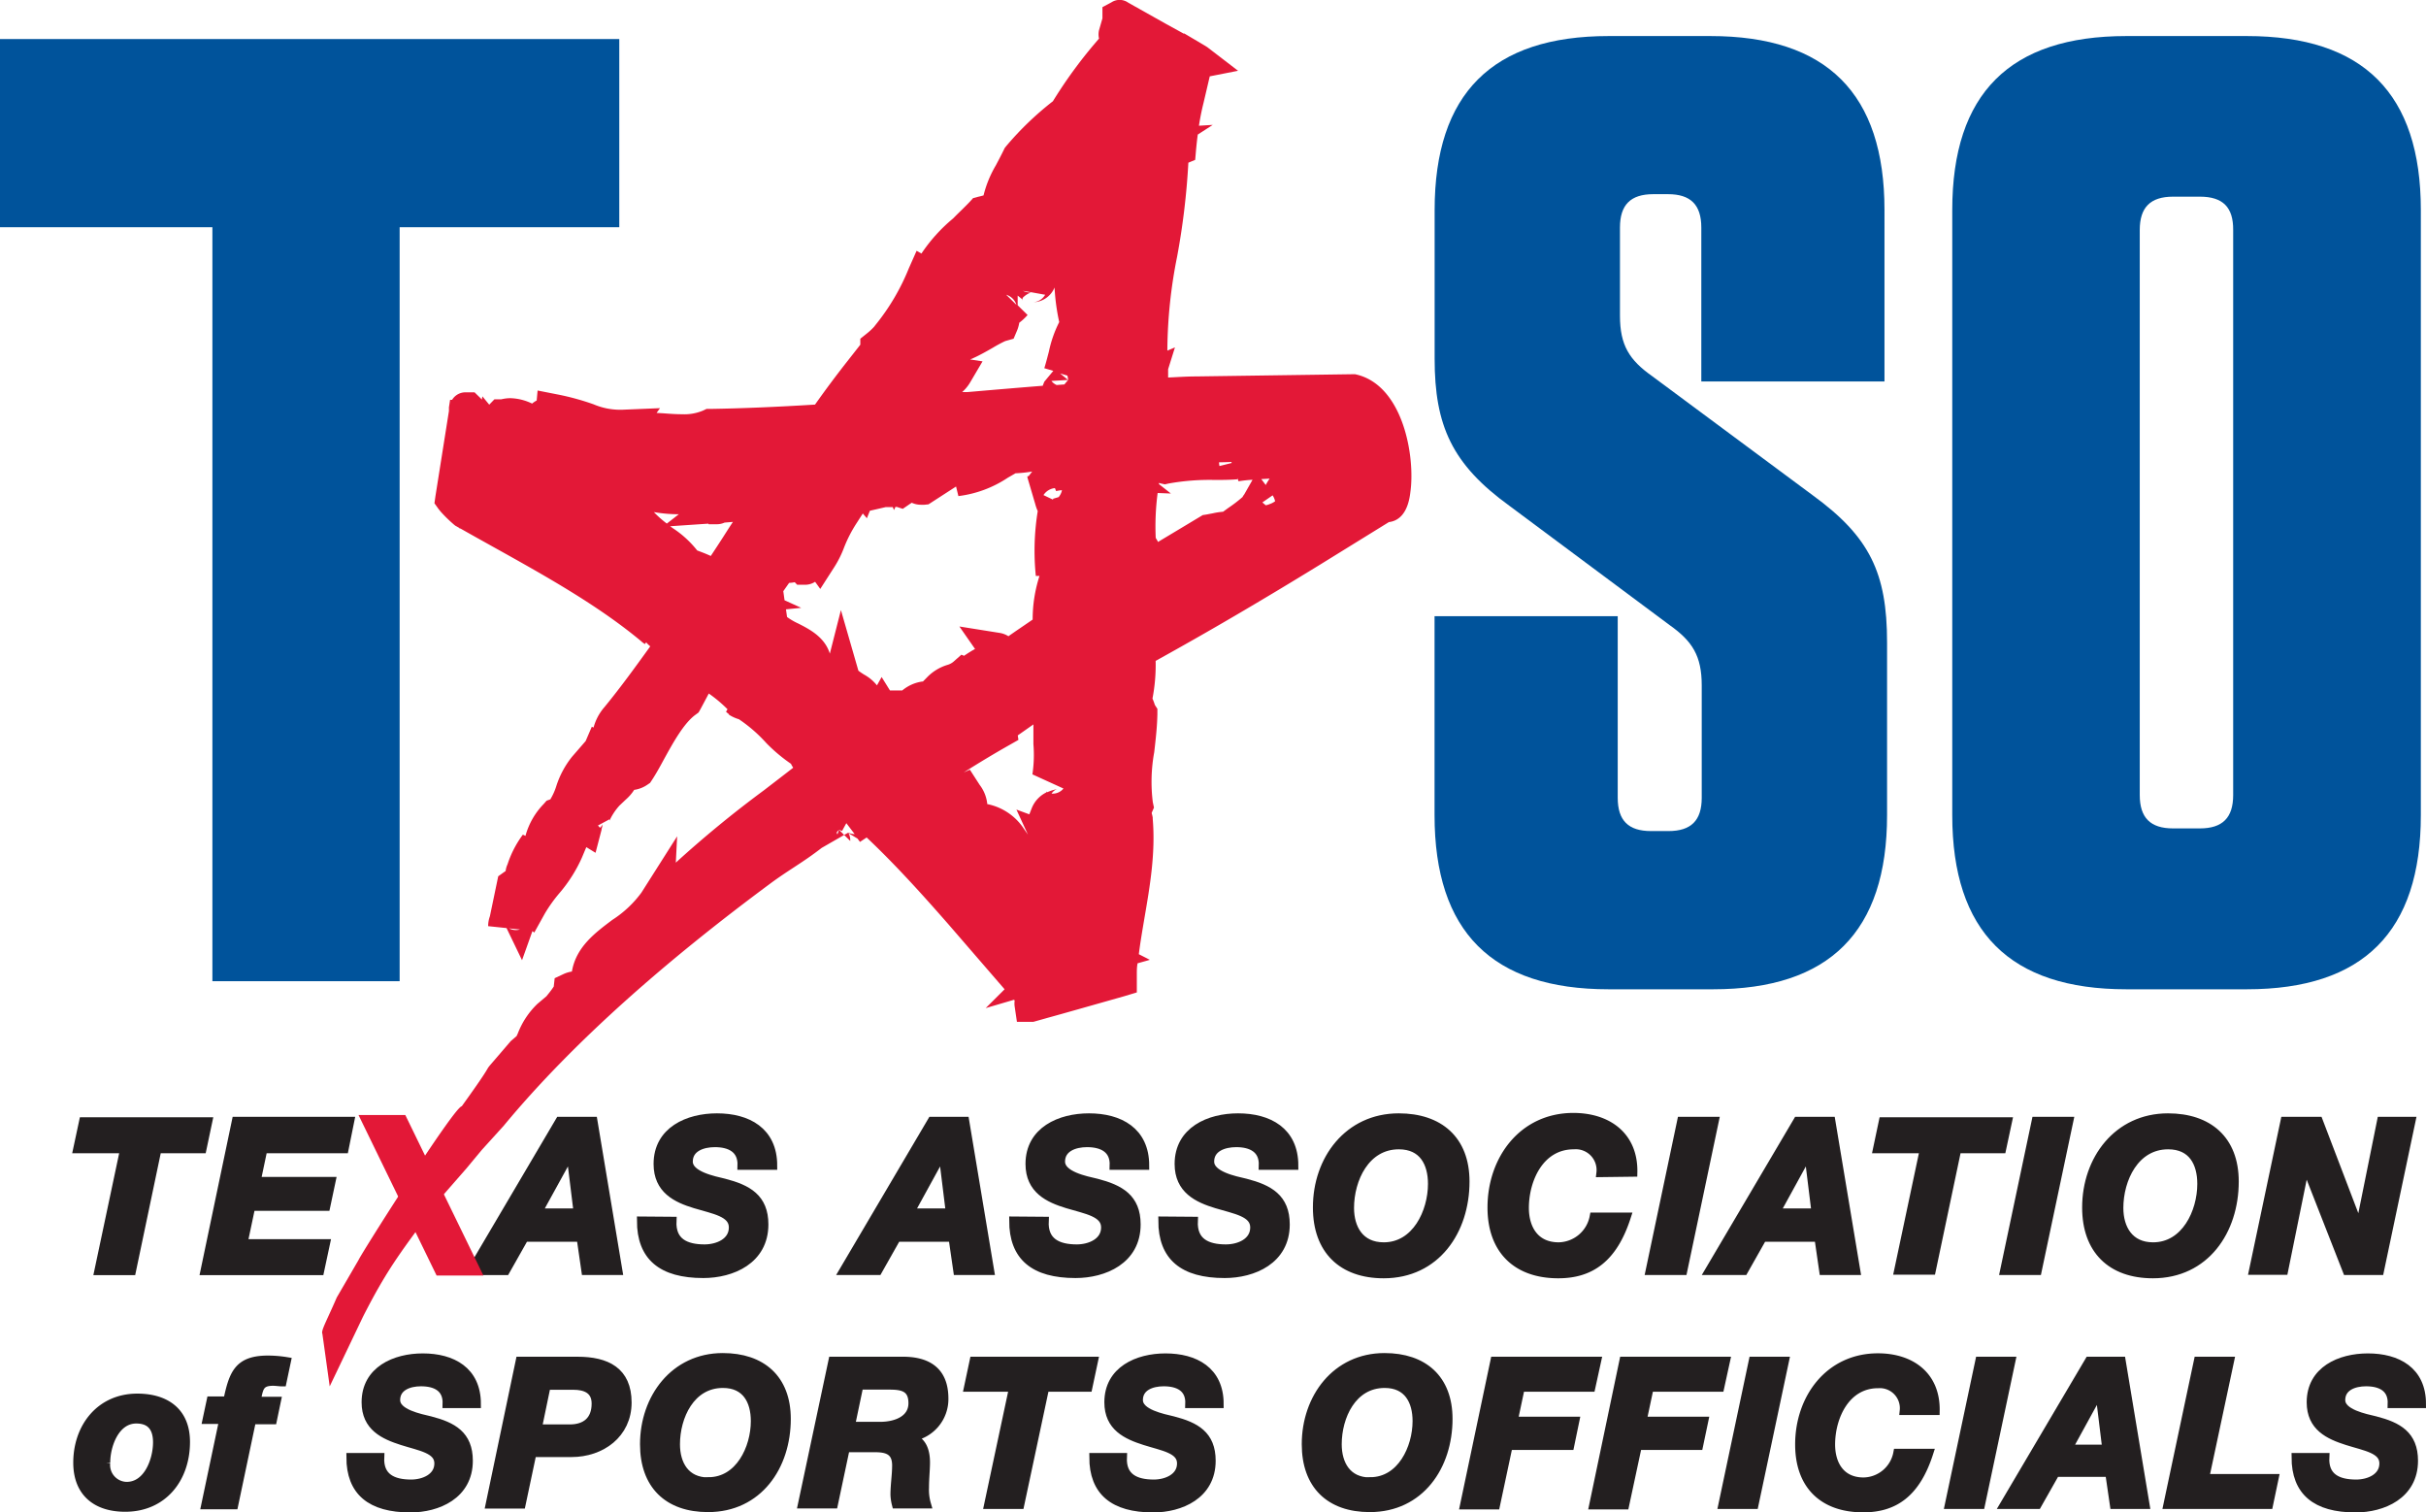 <svg xmlns="http://www.w3.org/2000/svg" viewBox="0 0 291.38 181.63"><defs><style>.ab570091-840a-4e3a-95dc-d78f3cdff10d{fill:#00539b;}.fee1b2b6-3b52-49a1-94b6-325d18c0bb53{fill:#231f20;stroke:#231f20;}.e9c1b110-6296-43b5-831c-1d0c9856821a{fill:#e31837;}</style></defs><title>logo</title><g id="b625f8ef-eae5-4a86-a0f0-0d91ef6d73ce" data-name="Layer 2"><g id="b60e5a35-5920-4bd7-8610-c5f7e30a1a94" data-name="Layer 1"><path class="ab570091-840a-4e3a-95dc-d78f3cdff10d" d="M25.51,117.84V27.29H0V4.69H74.38v22.6H48v90.55Z"></path><path class="ab570091-840a-4e3a-95dc-d78f3cdff10d" d="M226.65,77.16V97.9c0,14-6.92,20.91-20.9,20.91H193.2c-14,0-20.9-6.92-20.9-20.91V74h22V95.81c0,2.74,1.29,4,4,4h2.09c2.73,0,4-1.28,4-4V82.31c0-3.54-1.13-5.31-3.86-7.24L181.31,60.76c-6.92-5-9-9.65-9-17.68V25.23c0-14,6.92-20.9,20.9-20.9h12.22c14,0,20.91,6.91,20.91,20.9V45.81h-22V27.32c0-2.73-1.29-4-4-4h-1.77c-2.73,0-4,1.29-4,4V37.93c0,3.54,1.13,5.31,3.86,7.24l19.29,14.31C224.56,64.46,226.65,68.8,226.65,77.16Z"></path><path class="ab570091-840a-4e3a-95dc-d78f3cdff10d" d="M269.86,118.81H255.39c-14,0-20.91-6.92-20.91-20.91V25.23c0-14,6.92-20.9,20.91-20.9h14.47c14,0,20.9,6.91,20.9,20.9V97.9C290.76,111.89,283.85,118.81,269.86,118.81Zm-5.63-95.19H261c-2.73,0-4,1.29-4,4V95.49c0,2.73,1.29,4,4,4h3.22c2.73,0,4-1.29,4-4V27.64C268.25,24.91,267,23.62,264.23,23.62Z"></path><path class="fee1b2b6-3b52-49a1-94b6-325d18c0bb53" d="M14.93,138H9.29l.71-3.32H25l-.7,3.32H18.9l-3.07,14.64h-4Z"></path><path class="fee1b2b6-3b52-49a1-94b6-325d18c0bb53" d="M28.35,134.63h13.7L41.37,138H31.62l-.81,3.85h9l-.65,3.07h-9l-.93,4.4h9.91l-.71,3.32H24.58Z"></path><path class="fee1b2b6-3b52-49a1-94b6-325d18c0bb53" d="M67.21,134.63h4.05l3,18H70.33l-.58-4H63l-2.26,4H56.6Zm-2.62,11H69.4l-.88-7.14h0Z"></path><path class="fee1b2b6-3b52-49a1-94b6-325d18c0bb53" d="M80.75,146.63c-.12,2.54,1.61,3.32,3.87,3.32,1.59,0,3.42-.76,3.42-2.54s-2.31-2.11-4.55-2.79S79,142.88,79,139.79c0-4,3.64-5.58,7.11-5.58,3.67,0,6.74,1.63,6.74,5.78H89.08c.07-2-1.39-2.72-3.22-2.72-1.51,0-3.15.58-3.15,2.24s3.05,2.24,4.28,2.54c2.81.73,4.8,1.81,4.8,5,0,4.3-3.9,5.94-7.32,5.94-5,0-7.47-2.07-7.47-6.39Z"></path><path class="fee1b2b6-3b52-49a1-94b6-325d18c0bb53" d="M111.91,134.63h4l3,18H115l-.58-4h-6.71l-2.26,4H101.3Zm-2.61,11h4.8l-.88-7.14h0Z"></path><path class="fee1b2b6-3b52-49a1-94b6-325d18c0bb53" d="M125.46,146.63c-.13,2.54,1.61,3.32,3.87,3.32,1.58,0,3.42-.76,3.42-2.54s-2.31-2.11-4.55-2.79-4.53-1.74-4.53-4.83c0-4,3.65-5.58,7.12-5.58,3.67,0,6.74,1.63,6.74,5.78h-3.75c.08-2-1.38-2.72-3.22-2.72-1.5,0-3.14.58-3.14,2.24s3,2.24,4.28,2.54c2.81.73,4.8,1.81,4.8,5,0,4.3-3.9,5.94-7.32,5.94-5,0-7.47-2.07-7.47-6.39Z"></path><path class="fee1b2b6-3b52-49a1-94b6-325d18c0bb53" d="M143.37,146.63c-.12,2.54,1.61,3.32,3.87,3.32,1.59,0,3.42-.76,3.42-2.54s-2.31-2.11-4.55-2.79-4.53-1.74-4.53-4.83c0-4,3.65-5.58,7.12-5.58,3.67,0,6.74,1.63,6.74,5.78h-3.75c.08-2-1.38-2.72-3.21-2.72-1.51,0-3.15.58-3.15,2.24s3,2.24,4.28,2.54c2.81.73,4.8,1.81,4.8,5,0,4.3-3.9,5.94-7.32,5.94-5,0-7.47-2.07-7.47-6.39Z"></path><path class="fee1b2b6-3b52-49a1-94b6-325d18c0bb53" d="M168,134.21c4.85,0,8,2.66,8,7.69,0,5.91-3.52,11.12-9.81,11.12-5,0-8-2.9-8-8C158.18,139.26,161.93,134.21,168,134.21ZM166.2,149.7c3.87,0,5.81-4.13,5.81-7.52,0-2.52-1.11-4.65-4-4.65-4,0-5.88,4.09-5.88,7.54C162.13,147.53,163.33,149.7,166.2,149.7Z"></path><path class="fee1b2b6-3b52-49a1-94b6-325d18c0bb53" d="M192.24,140.87a3,3,0,0,0-3.22-3.34c-4.05,0-5.89,4.09-5.89,7.54,0,2.46,1.21,4.63,4.08,4.63a4.38,4.38,0,0,0,4.22-3.57h3.95c-1.61,5-4.33,6.89-8.22,6.89-5,0-8-2.9-8-8,0-5.81,3.75-10.86,9.81-10.86,4.15,0,7.29,2.28,7.19,6.66Z"></path><path class="fee1b2b6-3b52-49a1-94b6-325d18c0bb53" d="M201.94,134.63h4l-3.79,18h-4Z"></path><path class="fee1b2b6-3b52-49a1-94b6-325d18c0bb53" d="M215.89,134.63h4.05l3,18H219l-.58-4h-6.71l-2.26,4h-4.18Zm-2.61,11h4.8l-.88-7.14h0Z"></path><path class="fee1b2b6-3b52-49a1-94b6-325d18c0bb53" d="M231.09,138h-5.63l.7-3.32h15l-.71,3.32h-5.38L232,152.59h-4Z"></path><path class="fee1b2b6-3b52-49a1-94b6-325d18c0bb53" d="M244.52,134.63h4l-3.8,18h-4Z"></path><path class="fee1b2b6-3b52-49a1-94b6-325d18c0bb53" d="M260.39,134.21c4.85,0,8,2.66,8,7.69,0,5.91-3.52,11.12-9.81,11.12-5,0-8-2.9-8-8C250.58,139.26,254.33,134.21,260.39,134.21ZM258.6,149.7c3.88,0,5.81-4.13,5.81-7.52,0-2.52-1.1-4.65-4-4.65-4,0-5.88,4.09-5.88,7.54C254.53,147.53,255.74,149.7,258.6,149.7Z"></path><path class="fee1b2b6-3b52-49a1-94b6-325d18c0bb53" d="M274.41,134.63h4.08l4.88,12.78h.05L286,134.63h3.62l-3.79,18h-3.95L276.93,140h-.05l-2.56,12.6h-3.7Z"></path><path class="fee1b2b6-3b52-49a1-94b6-325d18c0bb53" d="M16.49,167.87c3.44,0,5.83,1.69,5.83,5.3,0,4.4-2.73,7.89-7.28,7.89-3.49,0-5.74-1.82-5.74-5.4C9.3,171.43,12,167.87,16.49,167.87Zm-1.28,10.6c2.56,0,3.67-3.15,3.67-5.25,0-1.67-.72-2.76-2.51-2.76-2.52,0-3.63,3.1-3.63,5.2A2.53,2.53,0,0,0,15.21,178.47Z"></path><path class="fee1b2b6-3b52-49a1-94b6-325d18c0bb53" d="M26.83,170.51h-2l.49-2.3h2c.68-3.2,1.26-4.91,4.87-4.91a14.24,14.24,0,0,1,2.25.19L33.91,166c-.36,0-.75-.07-1.11-.07-1.69,0-1.67.87-2,2.32h2.44l-.48,2.3H30.26l-2.15,10.21H24.67Z"></path><path class="fee1b2b6-3b52-49a1-94b6-325d18c0bb53" d="M45.65,175c-.12,2.44,1.55,3.19,3.73,3.19,1.52,0,3.29-.73,3.29-2.44s-2.23-2-4.38-2.69-4.36-1.67-4.36-4.65c0-3.85,3.51-5.37,6.85-5.37,3.53,0,6.48,1.57,6.48,5.57h-3.6c.07-1.94-1.33-2.62-3.1-2.62-1.45,0-3,.56-3,2.16s2.92,2.15,4.11,2.44c2.71.7,4.62,1.74,4.62,4.84,0,4.14-3.75,5.71-7,5.71-4.77,0-7.19-2-7.19-6.14Z"></path><path class="fee1b2b6-3b52-49a1-94b6-325d18c0bb53" d="M62.44,163.44h6.92c3.49,0,6,1.21,6,5s-3.14,6.05-6.72,6.05h-4.7l-1.31,6.19h-3.8Zm2.13,8.13h3.87c1.91,0,3.12-1,3.12-3,0-1.74-1.35-2.16-2.68-2.16H65.64Z"></path><path class="fee1b2b6-3b52-49a1-94b6-325d18c0bb53" d="M86.81,163c4.67,0,7.67,2.57,7.67,7.41,0,5.68-3.39,10.69-9.44,10.69-4.84,0-7.67-2.78-7.67-7.65C77.37,167.89,81,163,86.81,163Zm-1.72,14.91c3.73,0,5.59-4,5.59-7.24,0-2.42-1.06-4.48-3.85-4.48-3.89,0-5.66,3.95-5.66,7.26C81.17,175.86,82.33,177.94,85.09,177.94Z"></path><path class="fee1b2b6-3b52-49a1-94b6-325d18c0bb53" d="M100,163.44h8.26c3.12-.05,5.15,1.19,5.15,4.53a4.62,4.62,0,0,1-4,4.64v0c1.43.44,1.79,1.7,1.79,3.05,0,.78-.12,1.94-.12,3a6.18,6.18,0,0,0,.24,2h-3.7a5.33,5.33,0,0,1-.17-1.16c0-1.16.2-2.35.2-3.51,0-1.67-1-2.08-2.5-2.08h-3.58l-1.43,6.75h-3.8Zm2.18,7.82h3.51c2,0,3.92-.8,3.92-2.74s-1.3-2.13-2.81-2.13h-3.6Z"></path><path class="fee1b2b6-3b52-49a1-94b6-325d18c0bb53" d="M121.7,166.64h-5.42l.68-3.2h14.42l-.68,3.2h-5.18l-3,14.08h-3.82Z"></path><path class="fee1b2b6-3b52-49a1-94b6-325d18c0bb53" d="M134.85,175c-.12,2.44,1.55,3.19,3.73,3.19,1.52,0,3.29-.73,3.29-2.44s-2.22-2-4.38-2.69-4.35-1.67-4.35-4.65c0-3.85,3.5-5.37,6.84-5.37,3.54,0,6.49,1.57,6.49,5.57h-3.61c.08-1.94-1.33-2.62-3.09-2.62-1.46,0-3,.56-3,2.16s2.93,2.15,4.11,2.44c2.72.7,4.63,1.74,4.63,4.84,0,4.14-3.75,5.71-7,5.71-4.76,0-7.18-2-7.18-6.14Z"></path><path class="fee1b2b6-3b52-49a1-94b6-325d18c0bb53" d="M166.29,163c4.67,0,7.67,2.57,7.67,7.41,0,5.68-3.39,10.69-9.44,10.69-4.84,0-7.67-2.78-7.67-7.65C156.85,167.89,160.45,163,166.29,163Zm-1.72,14.91c3.72,0,5.59-4,5.59-7.24,0-2.42-1.07-4.48-3.85-4.48-3.9,0-5.66,3.95-5.66,7.26C160.65,175.86,161.81,177.94,164.57,177.94Z"></path><path class="fee1b2b6-3b52-49a1-94b6-325d18c0bb53" d="M179.51,163.44h12.3l-.7,3.2h-8.47l-.85,4h7.4l-.62,3h-7.39l-1.52,7.14h-3.8Z"></path><path class="fee1b2b6-3b52-49a1-94b6-325d18c0bb53" d="M195,163.44h12.29l-.7,3.2h-8.47l-.85,4h7.41l-.63,3H196.7l-1.53,7.14h-3.8Z"></path><path class="fee1b2b6-3b52-49a1-94b6-325d18c0bb53" d="M210.54,163.44h3.83l-3.66,17.28h-3.82Z"></path><path class="fee1b2b6-3b52-49a1-94b6-325d18c0bb53" d="M228.67,169.44a2.91,2.91,0,0,0-3.09-3.22c-3.9,0-5.67,3.95-5.67,7.26,0,2.38,1.17,4.46,3.92,4.46a4.21,4.21,0,0,0,4.07-3.44h3.8c-1.55,4.82-4.16,6.63-7.91,6.63-4.84,0-7.68-2.78-7.68-7.65,0-5.59,3.61-10.45,9.44-10.45,4,0,7,2.2,6.92,6.41Z"></path><path class="fee1b2b6-3b52-49a1-94b6-325d18c0bb53" d="M237.75,163.44h3.82l-3.66,17.28h-3.82Z"></path><path class="fee1b2b6-3b52-49a1-94b6-325d18c0bb53" d="M250.91,163.44h3.9l2.87,17.28h-3.77l-.56-3.85h-6.46l-2.18,3.85h-4ZM248.39,174H253l-.84-6.87h0Z"></path><path class="fee1b2b6-3b52-49a1-94b6-325d18c0bb53" d="M264,163.44h3.83l-3,14.09h8.35l-.67,3.19H260.34Z"></path><path class="fee1b2b6-3b52-49a1-94b6-325d18c0bb53" d="M279.27,175c-.13,2.44,1.54,3.19,3.72,3.19,1.53,0,3.29-.73,3.29-2.44s-2.22-2-4.38-2.69-4.35-1.67-4.35-4.65c0-3.85,3.51-5.37,6.85-5.37,3.53,0,6.48,1.57,6.48,5.57h-3.6c.07-1.94-1.34-2.62-3.1-2.62-1.45,0-3,.56-3,2.16s2.93,2.15,4.12,2.44c2.71.7,4.62,1.74,4.62,4.84,0,4.14-3.75,5.71-7,5.71-4.77,0-7.19-2-7.19-6.14Z"></path><path class="e9c1b110-6296-43b5-831c-1d0c9856821a" d="M40.45,155.82c-1.2,2.78-1.92,4-1.73,4.36l.88,6.32,4-8.37c3.1-6.08,4.68-7.95,9.48-14.44L56,140.35l1.87-2.25,2.63-2.9c8.42-10.17,19.68-19.94,31.9-29,2.28-1.7,4-2.59,6.29-4.37h0l3.15-1.81,1.15.69.3.4.8-.53,0,0c3.45,3.25,6.75,6.92,9.8,10.4l6.77,7.83-2.27,2.26,3.4-1,.08.09a2.57,2.57,0,0,0,0,.73l.27,1.83,1.85,0h.13l0,0,.39-.11h0l1-.28.24-.07.51-.14h0c1.53-.42,4.16-1.17,8.75-2.47l1.53-.46v-2.15c0-.45,0-.89.09-1.35l1.25-.35h0l.22-.07-1.32-.67c.17-1.38.42-2.82.67-4.31.66-3.85,1.35-7.83,1-11.94l0-.16a3.81,3.81,0,0,0-.12-.51l0-.07.27-.62-.14-.65a19.81,19.81,0,0,1,.17-6c.17-1.48.35-3,.38-4.56l0-.65-.3-.46-.06-.18a5.6,5.6,0,0,0-.23-.59,21.17,21.17,0,0,0,.38-4.53c6.23-3.44,12.67-7.21,19.67-11.51l8.35-5.16c.91-.1,2.24-.74,2.57-3.55C170,54.93,168.58,46.4,163,45l-.26-.06-19.12.27c-1.08,0-2.19.08-3.32.13l0-1,.82-2.62-.91.39v-.29a58.61,58.61,0,0,1,1.17-11,87.37,87.37,0,0,0,1.35-11.28l.82-.34.11-1.27c.06-.61.12-1.2.2-1.77l1.8-1.16L144,15.1c.15-.95.33-1.86.55-2.73l.75-3.2,3.4-.67L145,5.66l-.27-.17h0L142.21,4v.06L140.1,2.9l-3.17-1.78c-.23-.14-.45-.26-.64-.36l-.78-.44v0a1.79,1.79,0,0,0-2-.05l-1.1.59V2.21L132,3.63a2.22,2.22,0,0,0,0,1l-.45.53h0a56,56,0,0,0-5.09,7,37.15,37.15,0,0,0-5.65,5.44l-.14.18-.1.21c-.36.73-.67,1.32-.94,1.83a13.32,13.32,0,0,0-1.5,3.65l-.34.09-.33.08-.58.15-.4.44c-.64.68-1.35,1.33-2,2a19.83,19.83,0,0,0-3.81,4.22l-.58-.33-.94,2.12a26.48,26.48,0,0,1-4,6.79v0l-.17.22a7.69,7.69,0,0,1-.9.83l-.75.6,0,.72-1.57,2c-1.35,1.72-2.62,3.42-3.87,5.19-4.68.29-8.8.46-12.58.52h-.45l-.42.2a5.83,5.83,0,0,1-2.53.44c-.68,0-1.42-.05-2.2-.11l-.85-.05.41-.57-4.35.18a8.14,8.14,0,0,1-3.62-.64,30.55,30.55,0,0,0-4.45-1.21l-2.28-.45-.11,1.2a3,3,0,0,0-.55.37,6.35,6.35,0,0,0-2.6-.65,4.71,4.71,0,0,0-1.12.14h-.81l-.62.64h0l-.82-1-.07.39-.12-.14L57,47.12h-1a1.87,1.87,0,0,0-1.7.9h-.24l-.14.9h0l0,.34s0,.07,0,.1L52.3,59.59l-.12.85.5.7.26.32A16.79,16.79,0,0,0,54.52,63l.16.13.18.1.35.2v.09l.07-.06c1.28.73,2.58,1.45,3.87,2.17C65.36,69.09,71.79,72.66,77,77a2.54,2.54,0,0,0,.46.35l.15-.21a3.17,3.17,0,0,0,.49.48l-.16.23c-1.6,2.21-3.4,4.71-5.34,7.07a6.18,6.18,0,0,0-1.31,2.46l-.21-.1L70.34,89,68.7,90.89a11,11,0,0,0-1.9,3.57A7.34,7.34,0,0,1,66.1,96l-.45.16-.35.4a8.82,8.82,0,0,0-2.17,3.76l0,.07-.33-.15a12.35,12.35,0,0,0-1.84,3.56,2.62,2.62,0,0,0-.23.81l-.22.15-.67.48-1,4.8a3.51,3.51,0,0,0-.21,1.19l2.21.23,1.86,3.86,1.25-3.5.22.18,1.26-2.27a17.7,17.7,0,0,1,1.78-2.49A17.47,17.47,0,0,0,69.89,103l.53-1.26,1.11.68.72-2.76c0-.14.07-.3.1-.46a1.55,1.55,0,0,1,0-.21.9.9,0,0,1-.29.42l-.24-.27,1.38-.74a.55.55,0,0,1,0,.17,7.07,7.07,0,0,1,1.2-1.82l.77-.73a5.38,5.38,0,0,0,1-1.16,3.67,3.67,0,0,0,1.56-.6l.35-.24.23-.35c.47-.71.94-1.56,1.43-2.47,1.06-1.92,2.36-4.31,3.78-5.35l.38-.28.23-.4c.33-.61.66-1.24,1-1.88a16.43,16.43,0,0,1,2.25,1.89l-.18.3a4.11,4.11,0,0,0,.35.29l0,.17,0-.11a4.59,4.59,0,0,0,1.2.55l0,0a17.7,17.7,0,0,1,3.29,2.86A19.52,19.52,0,0,0,95,91.73a3.59,3.59,0,0,0,.27.47c-1.14.89-2.32,1.79-3.5,2.7a133.55,133.55,0,0,0-10.6,8.7l.16-3.16-4.29,6.76a13.16,13.16,0,0,1-3.5,3.28c-2,1.51-4.35,3.22-4.85,6.2a3.63,3.63,0,0,0-1,.3l-1.07.5-.11,1a10.2,10.2,0,0,1-.68.92l-.2.25-1.08.91a9.78,9.78,0,0,0-2.34,3.51c-.05.12-.11.25-.17.37l-.7.6c-4.94,5.8-.44.27-5.88,7.82-.9.06-12,17.58-12.4,18.47ZM138.81,64.6a31,31,0,0,1,.23-5.39l1.59.06-1.43-1.13,0-.14.26.07.45.1.44-.1a27.79,27.79,0,0,1,5.51-.43c.9,0,1.84,0,2.76-.08v-.14l.14.38a14.68,14.68,0,0,1,1.68-.18l-1,1.76a1.65,1.65,0,0,0-.2.31A16.68,16.68,0,0,1,147.53,61l-.63.46a8.44,8.44,0,0,0-1.25.19l-.79.15-.4.06-.35.21q-2.49,1.5-5,3l-.06,0V65Zm9.08-9.12.05.12-1.47.37a1.73,1.73,0,0,1-.05-.45C146.91,55.52,147.41,55.5,147.89,55.48Zm4.6,5.06a1.86,1.86,0,0,1-.47.14l-.4-.34,1.23-.85a2.11,2.11,0,0,1,.3.71A2.4,2.4,0,0,1,152.49,60.54Zm-1-3h0l1-.06c-.19.28-.34.53-.45.73l0,.06ZM123.91,97.09l-.28.71-1.55-.57,1.38,3-.46-.66a6.86,6.86,0,0,0-4.42-3,4.53,4.53,0,0,0-.91-2.3l-1.18-1.83-.74.33h0c1.88-1.19,3.61-2.23,5.32-3.2l1.25-.71-.08-.54L124.12,87c0,.81,0,1.6,0,2.36A15.76,15.76,0,0,1,124,93l3.73,1.7a1.66,1.66,0,0,1-1.43.61,1.37,1.37,0,0,1,.67-.55l-.18.05a5.39,5.39,0,0,0-1,.33.3.3,0,0,1-.1-.09l0,.11A3.57,3.57,0,0,0,123.91,97.09Zm3.45-52.23.84.25a2.58,2.58,0,0,1,.09.52l-.45.54-.93.07a1.65,1.65,0,0,1-.63-.49l2-.12-.94-.77ZM105.89,81.31l-.56,1a5.17,5.17,0,0,0-1.52-1.28,8,8,0,0,1-.71-.48L101,73.27,99.67,78.5c-.62-2-2.45-2.93-3.78-3.61a7.78,7.78,0,0,1-1.36-.79l-.13-.92L96.23,73l-2-.91L94.08,71l.7-1h0a3,3,0,0,0,.67-.08l.3.31h.93a2.18,2.18,0,0,0,1.22-.36l.62.86,1.67-2.6a12.54,12.54,0,0,0,1.19-2.38,16.06,16.06,0,0,1,1.49-2.9l.76-1.18.49.57.36-.9,1.91-.44.84,0,.14.36.18-.38h.17l.71.23.86-.59.22-.14h0a2.67,2.67,0,0,0,1.15.24,2.49,2.49,0,0,0,.37,0l.49-.05,3.31-2.14.28,1.15a13.73,13.73,0,0,0,5.94-2.21l.92-.53a16.48,16.48,0,0,0,2-.21l-.43.56-.14,0,0,.15,0,0h0l.95,3.23a4.82,4.82,0,0,0,.29.81,29.81,29.81,0,0,0-.23,7.79l.44,0a17,17,0,0,0-.82,5.24c-1,.69-2,1.36-2.91,2a2.76,2.76,0,0,0-1-.39l-4.89-.78,1.88,2.7c-.4.22-.84.49-1.32.82l-.32-.13-1,.88a2,2,0,0,1-.7.35,5.69,5.69,0,0,0-2.37,1.43l-.55.56-.08,0a4.78,4.78,0,0,0-2.4,1.07l-1.48,0ZM78.53,61.5a17.19,17.19,0,0,0,3,.26l-1.44,1.12a13,13,0,0,1-1.45-1.27Zm2.23,1.9-.27-.2,4.58-.31.05.07h1a2.26,2.26,0,0,0,.91-.2l1-.08c-.38.56-.76,1.17-1.17,1.81s-1,1.54-1.49,2.28c-.54-.25-1.09-.46-1.63-.66A12.33,12.33,0,0,0,80.76,63.4Zm45.94-4.78.15.36a4.19,4.19,0,0,1,.7-.11,1.84,1.84,0,0,1-.4.83l-.67.2,0,.11-1.15-.55A1.86,1.86,0,0,1,126.7,58.62ZM116.52,43.17l.37-.16c.76-.34,1.61-.82,2.36-1.25a16.28,16.28,0,0,1,1.49-.8l1-.28.39-.92a4,4,0,0,0,.29-1,6.58,6.58,0,0,0,1-.93l-1.19-1.17V35.5l.52.42h0a1,1,0,0,1,0,.27,1.72,1.72,0,0,1,.1-.44,2.65,2.65,0,0,1,1-.63.59.59,0,0,1-.2,0,1.83,1.83,0,0,1-.78-.19l1,.17,1.66.3a1.82,1.82,0,0,1-1.38.9,2.86,2.86,0,0,0,2.51-1.77,25.39,25.39,0,0,0,.56,4.15,14.28,14.28,0,0,0-1.24,3.54c-.16.61-.33,1.29-.55,2l1.08.32-1.08,1.3-.12.3-.07.19c-3,.24-6.06.5-9.07.76l-.61,0a4.88,4.88,0,0,0,1-1.23l1.45-2.46Zm4.33-7.77a1.84,1.84,0,0,1,1.23,1.21Zm-59.7,76.1,1.3.13A1.73,1.73,0,0,1,61.15,111.5ZM101.88,100a1.79,1.79,0,0,1,.24,1l-1.35-1.34-.19.55-.1-.22c.09-.11.19-.23.29-.33l.37.13.51-.93,1,1.31A1.9,1.9,0,0,1,101.88,100Z"></path><polygon class="e9c1b110-6296-43b5-831c-1d0c9856821a" points="58.06 153.19 52.44 153.19 43.06 133.91 48.68 133.91 58.06 153.19"></polygon></g></g></svg>